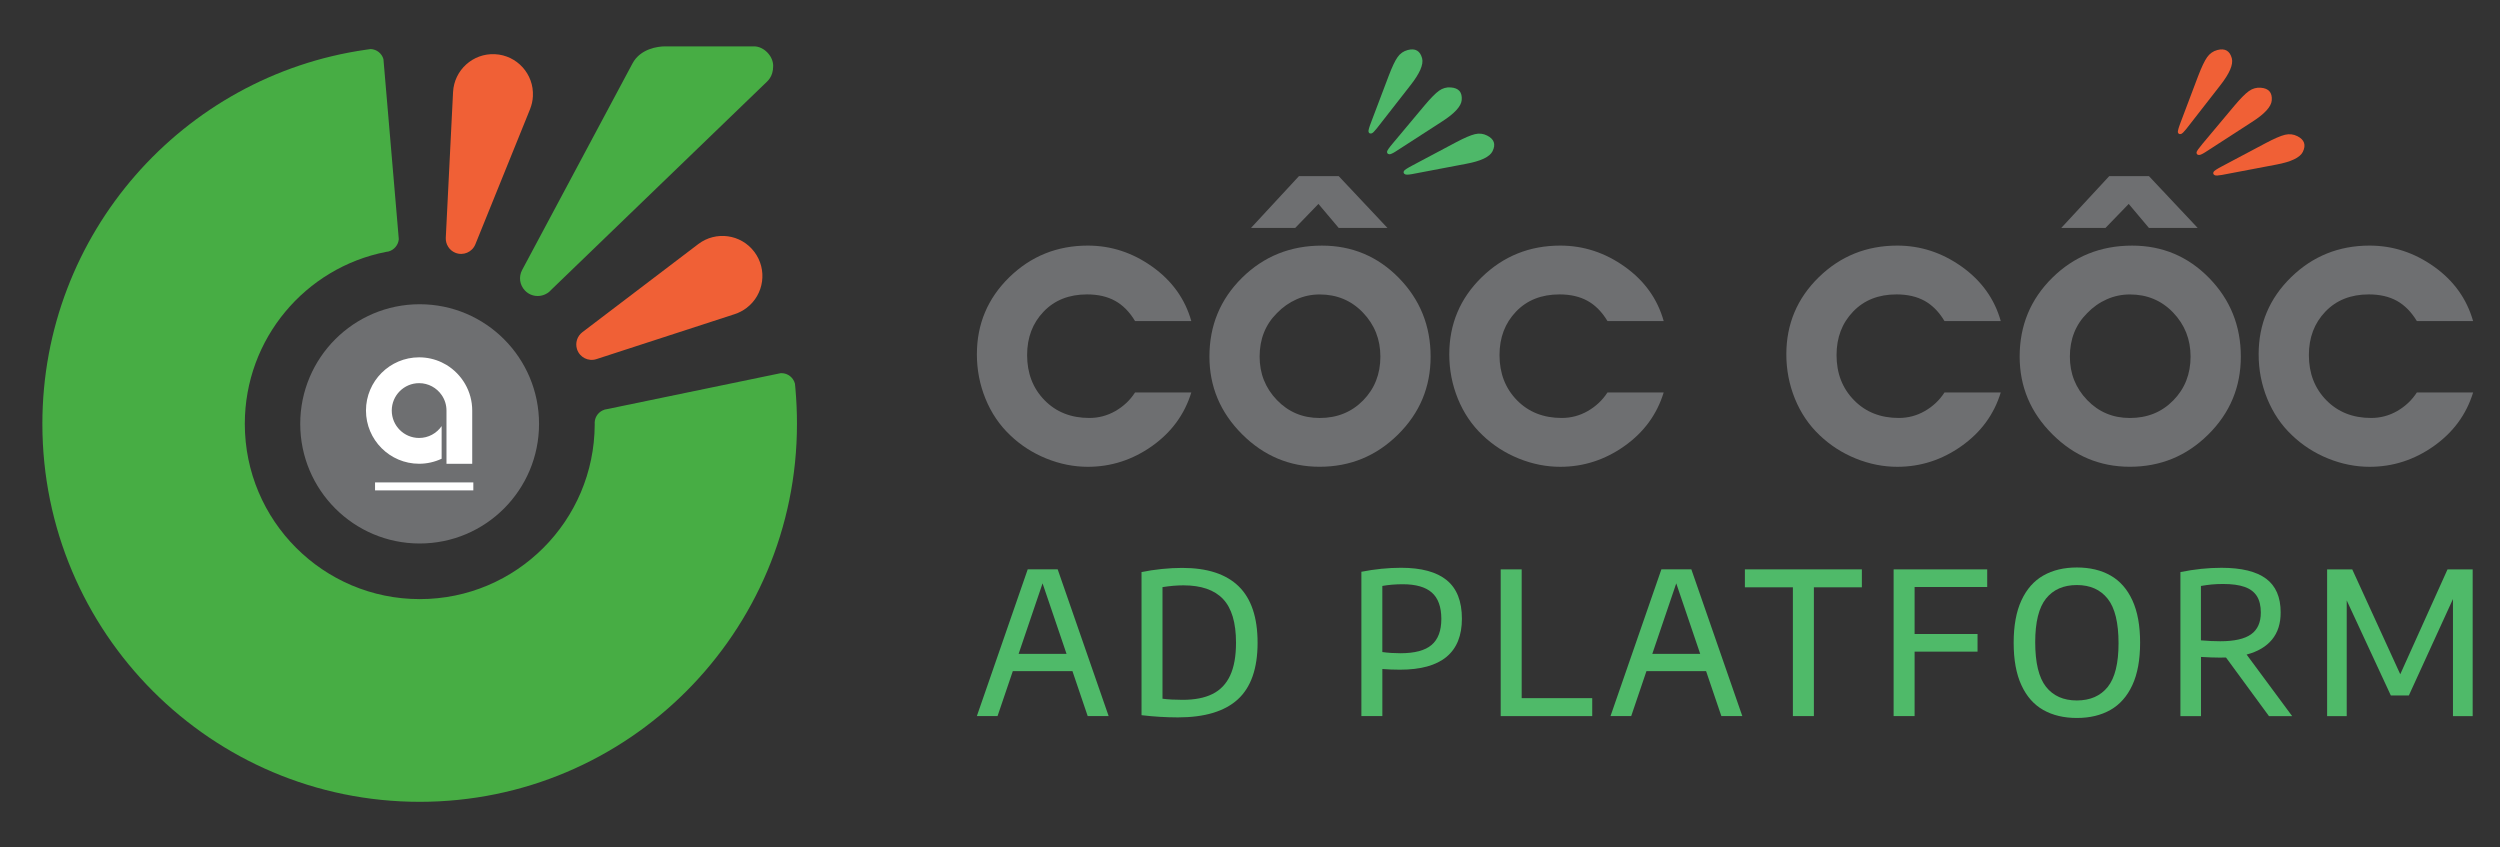 <svg width="118" height="40" viewBox="0 0 118 40" fill="none" xmlns="http://www.w3.org/2000/svg">
	<rect x="0" y="0" width="118" height="40" fill="#333333" stroke="none"/>
	<path d="M51.339 33.799L50.62 31.679H47.804L47.084 33.799H46.108L48.508 26.874H49.923L52.328 33.799H51.339ZM48.079 30.861H50.34L49.209 27.534L48.079 30.861Z" fill="#4FBA69"/>
	<path d="M53.88 33.757V27.002C54.178 26.94 54.496 26.891 54.83 26.857C55.165 26.822 55.487 26.805 55.799 26.805C56.983 26.805 57.872 27.095 58.466 27.675C59.061 28.256 59.358 29.143 59.358 30.338C59.358 31.551 59.047 32.441 58.426 33.009C57.805 33.577 56.862 33.861 55.599 33.861C55.026 33.86 54.452 33.825 53.88 33.757ZM57.231 32.756C57.6 32.572 57.877 32.282 58.062 31.886C58.247 31.489 58.34 30.972 58.34 30.333C58.34 29.392 58.136 28.705 57.728 28.274C57.321 27.844 56.697 27.628 55.856 27.628C55.556 27.628 55.228 27.656 54.87 27.712V32.98C55.144 33.015 55.461 33.032 55.822 33.032C56.393 33.032 56.862 32.94 57.231 32.756Z" fill="#4FBA69"/>
	<path d="M64.258 26.987C64.896 26.863 65.52 26.799 66.13 26.799C67.09 26.799 67.808 26.995 68.285 27.384C68.763 27.774 69.002 28.38 69.002 29.2C69.002 30.805 68.029 31.609 66.083 31.609C65.796 31.609 65.519 31.599 65.247 31.577V33.799H64.257V26.987H64.258ZM67.57 30.442C67.877 30.181 68.031 29.772 68.031 29.215C68.031 28.647 67.881 28.232 67.584 27.97C67.287 27.707 66.828 27.576 66.208 27.576C65.869 27.576 65.549 27.603 65.246 27.656V30.777C65.52 30.815 65.804 30.833 66.1 30.833C66.775 30.833 67.264 30.703 67.57 30.442Z" fill="#4FBA69"/>
	<path d="M70.833 33.799V26.875H71.823V32.953H75.153V33.8H70.833V33.799Z" fill="#4FBA69"/>
	<path d="M81.248 33.799L80.528 31.679H77.712L76.993 33.799H76.016L78.417 26.874H79.832L82.237 33.799H81.248ZM77.989 30.861H80.249L79.119 27.534L77.989 30.861Z" fill="#4FBA69"/>
	<path d="M84.624 33.799V27.721H82.359V26.874H87.88V27.721H85.615V33.799H84.624Z" fill="#4FBA69"/>
	<path d="M93.796 27.707H90.369V29.925H93.34V30.757H90.369V33.799H89.379V26.875H93.796V27.707Z" fill="#4FBA69"/>
	<path d="M96.44 33.509C95.995 33.256 95.651 32.865 95.409 32.337C95.165 31.808 95.045 31.141 95.045 30.336C95.045 29.532 95.167 28.865 95.412 28.336C95.657 27.808 96.001 27.417 96.446 27.164C96.891 26.911 97.419 26.785 98.03 26.785C98.644 26.785 99.173 26.911 99.618 27.164C100.063 27.417 100.407 27.808 100.649 28.336C100.893 28.865 101.013 29.532 101.013 30.336C101.013 31.141 100.892 31.808 100.647 32.337C100.403 32.865 100.057 33.256 99.612 33.509C99.167 33.762 98.639 33.888 98.028 33.888C97.415 33.888 96.886 33.762 96.44 33.509ZM99.486 32.422C99.826 31.996 99.995 31.31 99.995 30.365C99.995 29.395 99.826 28.694 99.484 28.263C99.143 27.831 98.657 27.614 98.028 27.614C97.4 27.614 96.914 27.827 96.573 28.251C96.233 28.675 96.062 29.362 96.062 30.31C96.062 31.284 96.232 31.985 96.571 32.416C96.911 32.846 97.396 33.062 98.028 33.062C98.661 33.06 99.146 32.847 99.486 32.422Z" fill="#4FBA69"/>
	<path d="M107.094 33.799L105.067 31.034C105.005 31.038 104.91 31.039 104.783 31.039C104.528 31.039 104.229 31.028 103.887 31.007V33.8H102.916V27.002C103.579 26.867 104.225 26.8 104.854 26.8C105.797 26.8 106.498 26.972 106.958 27.313C107.417 27.655 107.647 28.184 107.647 28.902C107.65 29.422 107.515 29.851 107.241 30.186C106.966 30.52 106.567 30.757 106.04 30.895L108.189 33.8H107.094V33.799ZM103.884 30.225C104.217 30.253 104.521 30.267 104.795 30.267C105.459 30.267 105.944 30.158 106.25 29.94C106.557 29.721 106.711 29.379 106.711 28.911C106.711 28.593 106.649 28.335 106.524 28.136C106.398 27.939 106.207 27.794 105.946 27.702C105.686 27.61 105.35 27.564 104.935 27.564C104.736 27.564 104.557 27.572 104.396 27.587C104.235 27.602 104.066 27.626 103.884 27.657V30.225Z" fill="#4FBA69"/>
	<path d="M115.523 26.875H116.71V33.8H115.78V28.274L113.698 32.826H112.847L110.765 28.34V33.8H109.84V26.875H111.026L113.292 31.825L115.523 26.875Z" fill="#4FBA69"/>
	<path d="M25.443 20.006C25.443 23.125 22.921 25.653 19.809 25.653C16.697 25.653 14.171 23.125 14.171 20.006C14.171 16.889 16.697 14.36 19.809 14.36C22.921 14.36 25.443 16.889 25.443 20.006Z" fill="#6E6F71"/>
	<path d="M37.617 20.006C37.617 29.858 29.644 37.846 19.81 37.846C9.975 37.846 2 29.859 2 20.006C2 11.023 8.631 3.588 17.264 2.348C17.342 2.336 17.418 2.325 17.496 2.315C17.784 2.328 18.023 2.525 18.098 2.79L18.121 3.058L18.805 11.072L18.823 11.289C18.8 11.566 18.601 11.798 18.339 11.87C18.298 11.872 18.261 11.879 18.223 11.889C14.423 12.63 11.555 15.982 11.555 20.005C11.555 24.574 15.254 28.278 19.814 28.278C24.365 28.278 28.055 24.59 28.071 20.033V20.005C28.069 19.993 28.069 19.978 28.069 19.965V19.932C28.084 19.653 28.272 19.417 28.529 19.338C28.534 19.334 28.536 19.334 28.536 19.334L28.658 19.309H28.66L36.668 17.651L36.842 17.615C36.855 17.613 36.868 17.613 36.884 17.613C37.191 17.613 37.449 17.825 37.522 18.11V18.113C37.528 18.176 37.537 18.241 37.541 18.307C37.591 18.864 37.617 19.433 37.617 20.006Z" fill="#47AD44"/>
	<path d="M25.018 5.155L22.437 11.532C22.287 11.903 21.863 12.082 21.493 11.932C21.199 11.812 21.027 11.521 21.041 11.223L21.384 4.351C21.435 3.308 22.322 2.505 23.363 2.558C24.404 2.609 25.206 3.498 25.153 4.54C25.144 4.754 25.093 4.966 25.018 5.155Z" fill="#F06036"/>
	<path d="M35.595 2.189C35.595 2.189 31.702 2.189 31.385 2.189C31.069 2.189 30.226 2.29 29.851 2.999C29.476 3.708 24.645 12.743 24.645 12.743C24.476 13.061 24.521 13.446 24.782 13.718C25.107 14.055 25.641 14.053 25.975 13.726L25.984 13.711L36.074 3.977C36.228 3.826 36.494 3.639 36.494 3.108C36.496 2.647 36.053 2.189 35.595 2.189Z" fill="#47AD44"/>
	<path d="M34.682 14.826L28.149 16.951C27.768 17.075 27.359 16.865 27.236 16.484C27.138 16.183 27.248 15.863 27.487 15.68L32.958 11.521C33.789 10.89 34.972 11.052 35.602 11.885C36.232 12.717 36.07 13.902 35.24 14.533C35.069 14.664 34.875 14.763 34.682 14.826Z" fill="#F06036"/>
	<path d="M22.289 19.378V21.89H21.074V21.531V19.378C21.074 19.106 20.99 18.853 20.845 18.645C20.612 18.307 20.223 18.085 19.782 18.085C19.068 18.085 18.491 18.665 18.491 19.378C18.491 20.093 19.069 20.672 19.782 20.672C20.223 20.672 20.612 20.45 20.845 20.112V21.652C20.515 21.807 20.152 21.889 19.782 21.889C18.399 21.889 17.274 20.762 17.274 19.377C17.274 17.992 18.399 16.866 19.782 16.866C20.162 16.866 20.522 16.951 20.845 17.102C20.923 17.139 21 17.18 21.074 17.224C21.801 17.667 22.289 18.467 22.289 19.378Z" fill="white"/>
	<path d="M22.341 22.77H17.702V23.146H22.341V22.77Z" fill="white"/>
	<path d="M53.575 18.523H56.23C55.912 19.562 55.291 20.407 54.372 21.058C53.45 21.707 52.442 22.033 51.345 22.033C50.685 22.033 50.033 21.903 49.391 21.644C48.747 21.384 48.174 21.016 47.675 20.537C47.174 20.06 46.786 19.486 46.516 18.822C46.244 18.155 46.109 17.456 46.109 16.724C46.109 15.296 46.619 14.084 47.638 13.087C48.66 12.091 49.894 11.592 51.345 11.592C52.442 11.592 53.457 11.924 54.388 12.588C55.32 13.252 55.934 14.108 56.23 15.155H53.575C53.316 14.723 53.004 14.406 52.637 14.202C52.272 13.999 51.829 13.896 51.312 13.896C50.461 13.896 49.777 14.166 49.258 14.709C48.738 15.252 48.48 15.934 48.48 16.76C48.48 17.62 48.755 18.329 49.302 18.89C49.851 19.45 50.555 19.728 51.417 19.728C51.853 19.728 52.264 19.62 52.647 19.401C53.029 19.181 53.34 18.89 53.575 18.523Z" fill="#6E6F71"/>
	<path d="M62.393 11.593C63.82 11.593 65.031 12.103 66.031 13.123C67.025 14.143 67.525 15.379 67.525 16.831C67.525 18.269 67.012 19.497 65.985 20.511C64.959 21.526 63.725 22.031 62.287 22.031C60.871 22.031 59.649 21.519 58.623 20.492C57.597 19.466 57.085 18.245 57.085 16.83C57.085 15.365 57.597 14.126 58.623 13.112C59.649 12.1 60.907 11.593 62.393 11.593ZM62.287 13.898C61.91 13.898 61.547 13.973 61.198 14.127C60.851 14.281 60.541 14.499 60.269 14.781C59.726 15.322 59.454 16.007 59.454 16.832C59.454 17.633 59.726 18.316 60.269 18.881C60.812 19.446 61.483 19.729 62.287 19.729C63.112 19.729 63.796 19.452 64.34 18.899C64.883 18.345 65.154 17.655 65.154 16.832C65.154 16.018 64.88 15.328 64.332 14.755C63.782 14.181 63.099 13.898 62.287 13.898Z" fill="#6E6F71"/>
	<path d="M59.047 10.759L61.311 8.313H63.187L65.488 10.759H63.187L62.23 9.625L61.134 10.759H59.047Z" fill="#6E6F71"/>
	<path d="M75.873 18.523H78.526C78.209 19.562 77.589 20.407 76.668 21.058C75.748 21.707 74.74 22.033 73.644 22.033C72.982 22.033 72.33 21.903 71.688 21.644C71.044 21.384 70.472 21.016 69.971 20.537C69.47 20.06 69.083 19.486 68.812 18.822C68.541 18.155 68.406 17.456 68.406 16.724C68.406 15.296 68.916 14.084 69.936 13.087C70.957 12.091 72.192 11.592 73.645 11.592C74.742 11.592 75.756 11.924 76.689 12.588C77.62 13.252 78.232 14.108 78.527 15.155H75.874C75.613 14.723 75.302 14.406 74.935 14.202C74.57 13.999 74.127 13.896 73.609 13.896C72.76 13.896 72.074 14.166 71.555 14.709C71.036 15.252 70.777 15.934 70.777 16.76C70.777 17.62 71.052 18.329 71.599 18.89C72.148 19.45 72.852 19.728 73.714 19.728C74.149 19.728 74.561 19.62 74.943 19.401C75.326 19.181 75.636 18.89 75.873 18.523Z" fill="#6E6F71"/>
	<path d="M91.781 18.523H94.436C94.119 19.562 93.499 20.407 92.577 21.058C91.658 21.707 90.65 22.033 89.553 22.033C88.891 22.033 88.239 21.903 87.597 21.644C86.953 21.384 86.382 21.016 85.881 20.537C85.378 20.06 84.992 19.486 84.721 18.822C84.45 18.155 84.315 17.456 84.315 16.724C84.315 15.296 84.826 14.084 85.844 13.087C86.864 12.091 88.1 11.592 89.553 11.592C90.65 11.592 91.663 11.924 92.597 12.588C93.527 13.252 94.142 14.108 94.436 15.155H91.781C91.522 14.723 91.211 14.406 90.845 14.202C90.477 13.999 90.036 13.896 89.517 13.896C88.667 13.896 87.983 14.166 87.465 14.709C86.944 15.252 86.685 15.934 86.685 16.76C86.685 17.62 86.96 18.329 87.51 18.89C88.058 19.45 88.762 19.728 89.625 19.728C90.06 19.728 90.472 19.62 90.853 19.401C91.235 19.181 91.545 18.89 91.781 18.523Z" fill="#6E6F71"/>
	<path d="M100.637 11.593C102.063 11.593 103.275 12.103 104.273 13.123C105.268 14.143 105.767 15.379 105.767 16.831C105.767 18.269 105.253 19.497 104.228 20.511C103.204 21.526 101.968 22.031 100.53 22.031C99.113 22.031 97.893 21.519 96.867 20.492C95.839 19.466 95.328 18.245 95.328 16.83C95.328 15.365 95.84 14.126 96.867 13.112C97.893 12.1 99.15 11.593 100.637 11.593ZM100.53 13.898C100.152 13.898 99.789 13.973 99.441 14.127C99.093 14.281 98.784 14.499 98.513 14.781C97.97 15.322 97.698 16.007 97.698 16.832C97.698 17.633 97.97 18.316 98.513 18.881C99.055 19.446 99.729 19.729 100.53 19.729C101.356 19.729 102.039 19.452 102.579 18.899C103.124 18.345 103.395 17.655 103.395 16.832C103.395 16.018 103.121 15.328 102.574 14.755C102.024 14.181 101.344 13.898 100.53 13.898Z" fill="#6E6F71"/>
	<path d="M97.291 10.759L99.556 8.313H101.43L103.731 10.759H101.43L100.475 9.625L99.378 10.759H97.291Z" fill="#6E6F71"/>
	<path d="M114.076 18.523H116.732C116.413 19.562 115.793 20.407 114.872 21.058C113.952 21.707 112.945 22.033 111.846 22.033C111.185 22.033 110.533 21.903 109.89 21.644C109.246 21.384 108.676 21.016 108.175 20.537C107.672 20.06 107.288 19.486 107.015 18.822C106.743 18.155 106.608 17.456 106.608 16.724C106.608 15.296 107.117 14.084 108.138 13.087C109.158 12.091 110.395 11.592 111.844 11.592C112.943 11.592 113.957 11.924 114.89 12.588C115.821 13.252 116.432 14.108 116.73 15.155H114.075C113.816 14.723 113.501 14.406 113.137 14.202C112.772 13.999 112.329 13.896 111.809 13.896C110.961 13.896 110.277 14.166 109.757 14.709C109.237 15.252 108.979 15.934 108.979 16.76C108.979 17.62 109.253 18.329 109.802 18.89C110.352 19.45 111.055 19.728 111.917 19.728C112.354 19.728 112.765 19.62 113.148 19.401C113.529 19.181 113.84 18.89 114.076 18.523Z" fill="#6E6F71"/>
	<path d="M64.725 5.748L65.546 3.581C65.706 3.16 65.846 2.863 65.967 2.694C66.089 2.523 66.247 2.413 66.445 2.361C66.804 2.267 67.03 2.398 67.124 2.752C67.199 3.039 67.015 3.464 66.573 4.026L64.978 6.069C64.869 6.206 64.791 6.282 64.74 6.296C64.66 6.315 64.613 6.29 64.594 6.217C64.579 6.165 64.624 6.01 64.725 5.748Z" fill="#4EB869"/>
	<path d="M65.746 6.76L67.233 4.983C67.522 4.638 67.753 4.405 67.921 4.283C68.091 4.162 68.277 4.109 68.481 4.127C68.852 4.155 69.023 4.352 68.993 4.719C68.97 5.015 68.659 5.356 68.056 5.741L65.881 7.146C65.734 7.24 65.633 7.284 65.582 7.281C65.501 7.274 65.464 7.233 65.469 7.158C65.474 7.106 65.565 6.973 65.746 6.76Z" fill="#4EB869"/>
	<path d="M66.672 7.806L68.715 6.721C69.114 6.51 69.413 6.381 69.615 6.333C69.82 6.284 70.01 6.306 70.192 6.398C70.525 6.565 70.611 6.811 70.447 7.14C70.314 7.405 69.898 7.604 69.195 7.733L66.651 8.217C66.48 8.248 66.37 8.252 66.324 8.229C66.251 8.193 66.233 8.14 66.265 8.073C66.287 8.026 66.423 7.937 66.672 7.806Z" fill="#4EB869"/>
	<path d="M102.927 5.773L103.752 3.59C103.914 3.167 104.056 2.869 104.178 2.697C104.3 2.527 104.459 2.414 104.659 2.361C105.02 2.267 105.249 2.398 105.343 2.755C105.418 3.045 105.233 3.473 104.789 4.038L103.185 6.097C103.075 6.234 102.995 6.31 102.946 6.323C102.866 6.344 102.816 6.318 102.796 6.244C102.784 6.192 102.827 6.036 102.927 5.773Z" fill="#F06036"/>
	<path d="M103.956 6.79L105.453 5.003C105.745 4.656 105.976 4.421 106.148 4.299C106.319 4.177 106.507 4.124 106.712 4.141C107.083 4.17 107.256 4.368 107.227 4.737C107.204 5.035 106.891 5.379 106.282 5.765L104.093 7.181C103.945 7.275 103.845 7.32 103.791 7.315C103.711 7.31 103.672 7.268 103.677 7.191C103.682 7.14 103.775 7.006 103.956 6.79Z" fill="#F06036"/>
	<path d="M104.889 7.844L106.947 6.752C107.346 6.541 107.65 6.41 107.853 6.361C108.059 6.313 108.253 6.335 108.434 6.426C108.77 6.594 108.854 6.843 108.691 7.173C108.557 7.441 108.136 7.64 107.43 7.771L104.869 8.258C104.696 8.289 104.587 8.294 104.539 8.271C104.465 8.234 104.448 8.181 104.481 8.114C104.502 8.066 104.638 7.975 104.889 7.844Z" fill="#F06036"/>
</svg>
